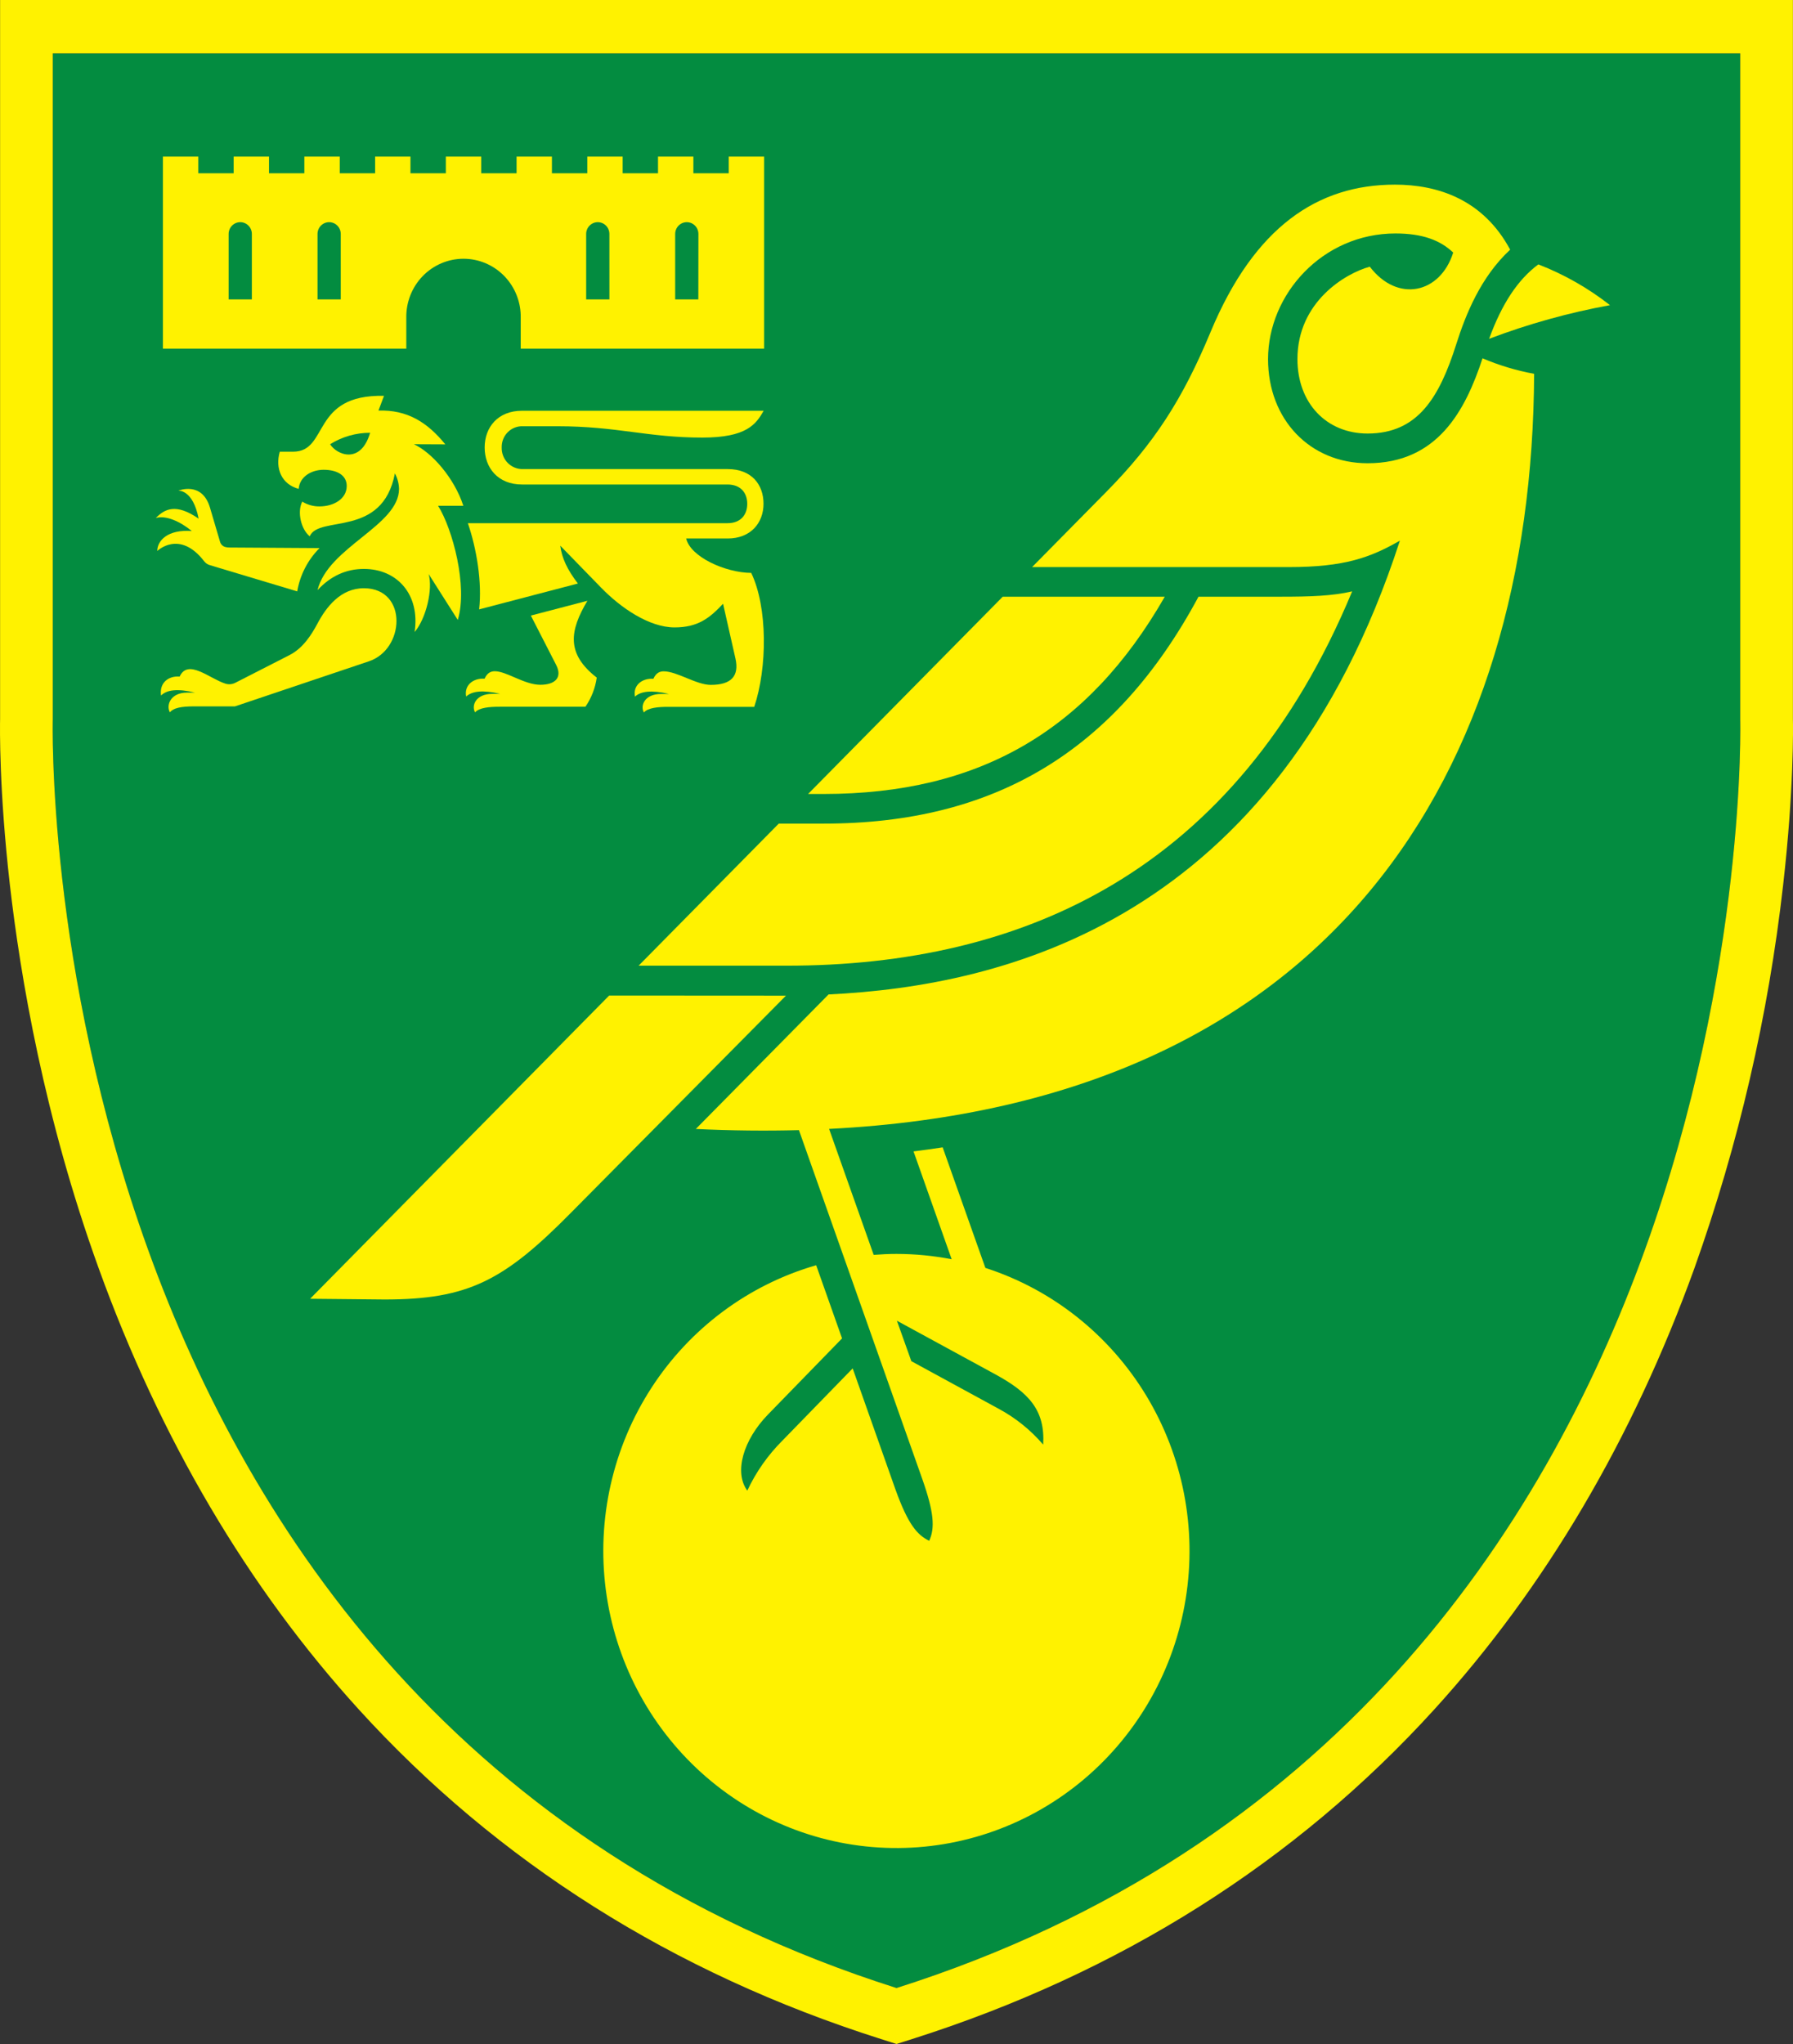 <svg xmlns="http://www.w3.org/2000/svg" width="1000" height="1139.589" viewBox="0 0 1000 1139.589" fill="none">
<rect x="0" y="0" width="1000" height="1139.589" fill="#333333" stroke="none"/>
<path d="M 970.558,401.059 V 29.764 H 29.422 V 401.059 c 0,0 -14.968,553.133 470.576,707.334 485.53,-154.201 470.561,-707.334 470.561,-707.334 z" fill="#038C40" />
<path d="m 970.567,29.765 v 371.296 c 0,0 14.969,553.133 -470.561,707.333 C 14.463,954.194 29.431,401.061 29.431,401.061 V 29.765 Z M 999.946,0 H 0.053 v 400.704 c -0.103,4.599 -0.588,39.603 5.45,92.6 5.876,51.122 19.096,129.703 49.546,213.836 34.402,95.175 83.184,177.893 144.98,245.848 77.498,85.219 175.459,147.056 291.179,183.807 l 8.813,2.793 8.814,-2.793 c 115.719,-36.751 213.681,-98.588 291.179,-183.807 61.797,-67.955 110.579,-150.674 144.98,-245.848 24.645,-69.089 41.262,-140.851 49.517,-213.836 6.038,-52.998 5.538,-88.002 5.435,-92.6 z" fill="#FFF200" />
<path d="m 202.938,327.961 c -12.956,0 -20.961,10.418 -25.896,19.735 -3.202,5.953 -7.859,13.602 -15.615,17.561 l -30.245,15.448 c -1.686,0.856 -3.631,1.02 -5.434,0.461 -8.888,-2.798 -20.903,-14.094 -25.559,-3.944 -6.037,-0.521 -11.428,3.305 -10.37,10.552 3.276,-3.244 9.313,-3.929 18.963,-1.608 h -4.48 c -9.107,0 -11.751,6.846 -9.577,10.969 2.042,-2.382 6.008,-3.304 13.675,-3.304 h 22.65 l 74.723,-25.138 c 9.885,-3.333 15.35,-13.096 15.35,-22.488 0,-9.39 -5.699,-18.246 -18.185,-18.246 z" fill="#FFF200" />
<path d="m 230.852,247.68 c 5.156,0 17.524,0.075 17.524,0.075 -10.179,-12.486 -21.357,-19.347 -37.295,-18.841 l 3.085,-8.215 c -41.012,-0.938 -30.465,31.164 -50.78,31.149 h -7.345 c -2.659,9.302 0.94,18.143 10.532,20.717 0.617,-7.01 7.344,-10.641 13.94,-10.641 7.344,0 12.867,2.976 12.867,9.018 0,7.353 -7.507,11.4 -15.115,11.4 -3.412,0.059 -6.77,-0.87 -9.68,-2.679 -2.938,5.626 -0.75,15.403 4.157,19.348 5.155,-12.041 40.556,1.206 47.504,-35.065 1.435,2.64 2.226,5.59 2.306,8.603 0,20.553 -39.528,32.37 -45.463,56.48 7.345,-7.932 16.026,-11.832 25.867,-11.832 18.626,0 31.435,14.361 28.276,35.183 6.463,-7.531 10.282,-23.962 7.83,-32.341 l 16.26,25.598 c 5.685,-18.796 -2.937,-50.794 -10.987,-63.638 h 14.086 c -4.98,-15.434 -17.627,-29.796 -27.571,-34.321 z m -46.754,0 c 6.717,-4.18 14.444,-6.395 22.327,-6.4 -5.259,18.009 -18.802,12.219 -22.327,6.356 z" fill="#FFF200" />
<path d="m 382.708,300.227 h 23.149 c 12.824,0 19.977,-8.677 19.977,-19.347 0,-10.671 -6.595,-19.347 -19.977,-19.347 H 291.71 c -1.575,0.047 -3.144,-0.232 -4.609,-0.821 -1.465,-0.589 -2.794,-1.476 -3.909,-2.604 -1.114,-1.129 -1.989,-2.477 -2.57,-3.961 -0.582,-1.485 -0.858,-3.074 -0.811,-4.669 -0.041,-1.584 0.239,-3.161 0.825,-4.63 0.587,-1.47 1.465,-2.801 2.582,-3.911 1.116,-1.111 2.447,-1.975 3.907,-2.542 1.461,-0.566 3.022,-0.821 4.585,-0.749 h 19.199 c 33.431,0 50.266,6.325 80.789,6.325 24.766,0 29.936,-7.441 34.226,-14.958 H 291.108 c -13.382,0 -20.8,9.184 -20.8,20.465 0,11.281 7.345,20.642 20.8,20.642 h 114.574 c 7.579,0 11.075,4.837 11.075,10.79 0,5.953 -3.496,10.789 -11.075,10.789 h -144.745 c 4.877,14.154 8.005,32.861 6.287,48.057 l 55.083,-14.421 c -5.876,-7.65 -8.96,-14.183 -9.827,-21.089 l 22.797,23.425 c 10.9,11.193 26.734,22.13 40.954,22.13 13.029,0 19.551,-5.194 27.042,-13.186 l 6.89,30.465 c 2.218,9.778 -2.233,14.763 -13.749,14.763 -8.08,0 -18.817,-7.56 -26.279,-7.56 -2.351,0 -4.334,1.042 -5.715,4.153 -6.537,-0.402 -11.501,3.795 -10.282,9.957 3.276,-3.066 9.312,-3.722 18.963,-1.488 h -4.406 c -9.122,0 -11.751,6.429 -9.591,10.313 2.423,-2.663 7.931,-3.125 13.69,-3.125 h 47.857 c 7.345,-21.833 7.521,-55.498 -1.675,-74.682 -14.616,-0.12 -34.004,-9.049 -36.267,-19.184 z" fill="#FFF200" />
<path d="m 327.615,334.955 -31.552,8.245 14.086,27.459 c 3.732,7.262 -0.749,11.132 -8.813,11.132 -8.814,0 -18.876,-7.56 -25.368,-7.56 -2.335,0 -4.318,1.041 -5.699,4.152 -6.537,-0.401 -11.502,3.795 -10.282,9.957 3.275,-3.066 9.312,-3.72 18.963,-1.488 h -4.406 c -9.122,0 -11.751,6.43 -9.593,10.313 2.424,-2.664 7.932,-3.125 13.691,-3.125 h 47.857 c 3.333,-4.841 5.496,-10.408 6.316,-16.253 -17.201,-13.364 -15.07,-26.223 -5.2,-42.832 z" fill="#FFF200" />
<path d="m 117.107,283.016 5.582,18.931 c 0.181,0.689 0.527,1.322 1.01,1.841 0.482,0.521 1.084,0.911 1.752,1.135 0.855,0.245 1.741,0.36 2.629,0.343 l 50.148,0.312 c -6.537,6.533 -10.893,14.973 -12.456,24.14 l -48.767,-14.645 c -1.235,-0.358 -2.325,-1.103 -3.114,-2.128 -13.793,-17.859 -26.176,-5.745 -26.176,-5.745 0,-5.759 5.773,-12.144 19.272,-11.132 -6.566,-5.357 -14.469,-8.929 -20.094,-7.262 4.906,-4.956 11.105,-8.469 23.884,0.356 -3.143,-16.371 -11.31,-15.582 -11.31,-15.582 0,0 13.19,-5.536 17.642,9.436 z" fill="#FFF200" />
<path d="m 406.441,87.317 v 9.287 h -19.727 v -9.287 h -19.727 v 9.287 H 347.274 v -9.287 h -19.727 v 9.287 H 307.82 v -9.287 h -19.714 v 9.287 h -19.727 v -9.287 h -19.727 v 9.287 H 228.925 v -9.287 h -19.713 v 9.287 h -19.727 v -9.287 h -19.743 v 9.287 h -19.713 v -9.287 h -19.713 v 9.287 H 110.59 V 87.317 H 90.863 V 194.399 h 135.741 v -17.101 c -0.092,-4.305 0.667,-8.584 2.229,-12.588 1.563,-4.003 3.899,-7.651 6.871,-10.728 2.973,-3.077 6.521,-5.521 10.438,-7.189 3.917,-1.669 8.123,-2.529 12.373,-2.529 4.249,0 8.455,0.86 12.372,2.529 3.917,1.668 7.466,4.113 10.438,7.189 2.972,3.077 5.308,6.725 6.871,10.728 1.563,4.004 2.32,8.283 2.23,12.588 v 17.101 H 426.168 V 87.317 Z M 140.467,166.94 h -12.956 v -36.507 c 0,-1.741 0.683,-3.41 1.897,-4.641 1.216,-1.23 2.863,-1.922 4.581,-1.922 1.718,0 3.366,0.691 4.581,1.922 1.216,1.231 1.897,2.9 1.897,4.641 z m 49.591,0 h -12.971 v -36.507 c 0,-0.861 0.168,-1.715 0.494,-2.512 0.325,-0.796 0.802,-1.519 1.403,-2.129 0.602,-0.609 1.316,-1.093 2.102,-1.422 0.787,-0.33 1.629,-0.499 2.479,-0.499 0.851,0 1.694,0.17 2.479,0.499 0.787,0.33 1.5,0.813 2.102,1.422 0.602,0.61 1.079,1.333 1.404,2.129 0.325,0.796 0.493,1.65 0.493,2.512 z m 149.827,0 h -12.971 v -36.507 c 0,-1.741 0.683,-3.41 1.898,-4.641 1.214,-1.23 2.862,-1.922 4.58,-1.922 1.718,0 3.366,0.691 4.581,1.922 1.216,1.231 1.897,2.9 1.897,4.641 z m 49.59,0 h -12.912 v -36.507 c 0,-1.741 0.683,-3.41 1.897,-4.641 1.216,-1.23 2.862,-1.922 4.581,-1.922 1.718,0 3.366,0.691 4.581,1.922 1.214,1.231 1.897,2.9 1.897,4.641 z" fill="#FFF200" />
<path d="m 897.933,170.138 c -12.152,-9.518 -25.619,-17.174 -39.969,-22.726 -11.501,8.558 -20.344,22.012 -27.454,41.493 21.87,-8.302 44.436,-14.583 67.423,-18.767 z" fill="#FFF200" />
<path d="M 649.626,332.685 H 559.244 L 450.692,442.669 h 8.814 c 86.386,-0.029 147.139,-35.064 190.12,-109.984 z" fill="#FFF200" />
<path d="m 754.132,329.706 c -11.017,2.59 -23.679,2.977 -39.748,2.977 H 668.437 C 622.049,419.003 554.494,459.187 459.53,459.187 h -25.192 l -78.174,79.22 h 82.258 c 132.025,0.045 250.8,-52.357 315.711,-208.701 z" fill="#FFF200" />
<path d="m 339.733,555.055 -166.778,169.054 41.54,0.401 c 46.696,0 66.6,-10.507 104.13,-48.548 L 438.355,555.114 Z" fill="#FFF200" />
<path d="m 762.745,258.273 c -32.183,0 -55.523,-24.423 -55.523,-58.043 0,-36.135 30.377,-70.068 71.08,-70.068 15.041,0 24.97,3.78 32.183,10.656 -7.227,22.889 -31.024,28.158 -46.52,7.872 -13.588,3.706 -40.351,19.586 -40.351,51.54 0,24.423 16.085,41.478 39.131,41.478 27.91,0 39.984,-19.927 49.472,-49.872 5.23,-16.491 13.631,-37.446 30.039,-52.626 -15.086,-28.143 -40.57,-36.269 -64.294,-36.269 -42.833,0 -78.292,23.292 -102.823,82.227 -15.511,37.281 -31.287,61.883 -58.197,89.133 l -41.32,41.865 h 143.319 c 31.024,0 45.404,-5.343 61.811,-14.734 -68.862,212.184 -220.907,248.29 -318.648,253.008 l -74.017,74.994 c 19.756,0.953 39.146,1.146 57.507,0.655 l 68.583,193.923 c 6.802,19.138 7.345,27.934 4.054,35.049 -6.64,-3.305 -11.751,-8.93 -18.905,-28.903 l -23.767,-67.226 -39.278,40.348 c -8.05,8.042 -14.647,17.451 -19.493,27.8 -7.52,-10.224 -2.248,-28.277 11.531,-42.431 l 41.32,-42.445 -14.439,-40.794 c -37.725,10.88 -70.331,35.138 -91.87,68.352 -21.538,33.212 -30.572,73.164 -25.454,112.565 5.119,39.401 24.049,75.624 53.336,102.058 29.286,26.435 66.977,41.32 106.196,41.939 39.218,0.618 77.349,-13.071 107.434,-38.569 30.085,-25.499 50.118,-61.107 56.444,-100.327 6.326,-39.22 -1.477,-79.437 -21.984,-113.313 -20.508,-33.876 -52.354,-59.151 -89.726,-71.215 l -23.825,-67.211 c -5.347,0.824 -10.762,1.578 -16.247,2.262 l 21.27,60.127 c -10.143,-1.967 -20.447,-2.964 -30.773,-2.976 -4.289,0 -8.52,0.208 -12.721,0.535 L 462.4,629.405 C 744.282,615.251 854.596,429.171 855.624,208.415 c -9.873,-1.812 -19.523,-4.711 -28.776,-8.646 -9.68,29.394 -25.221,58.504 -64.103,58.504 z m -207.496,508.038 c 18.566,10.12 27.732,19.973 26.558,39.112 -7.008,-8.167 -15.445,-14.953 -24.883,-20.018 l -48.65,-26.507 -8.05,-22.547 z" fill="#FFF200" />
</svg>
